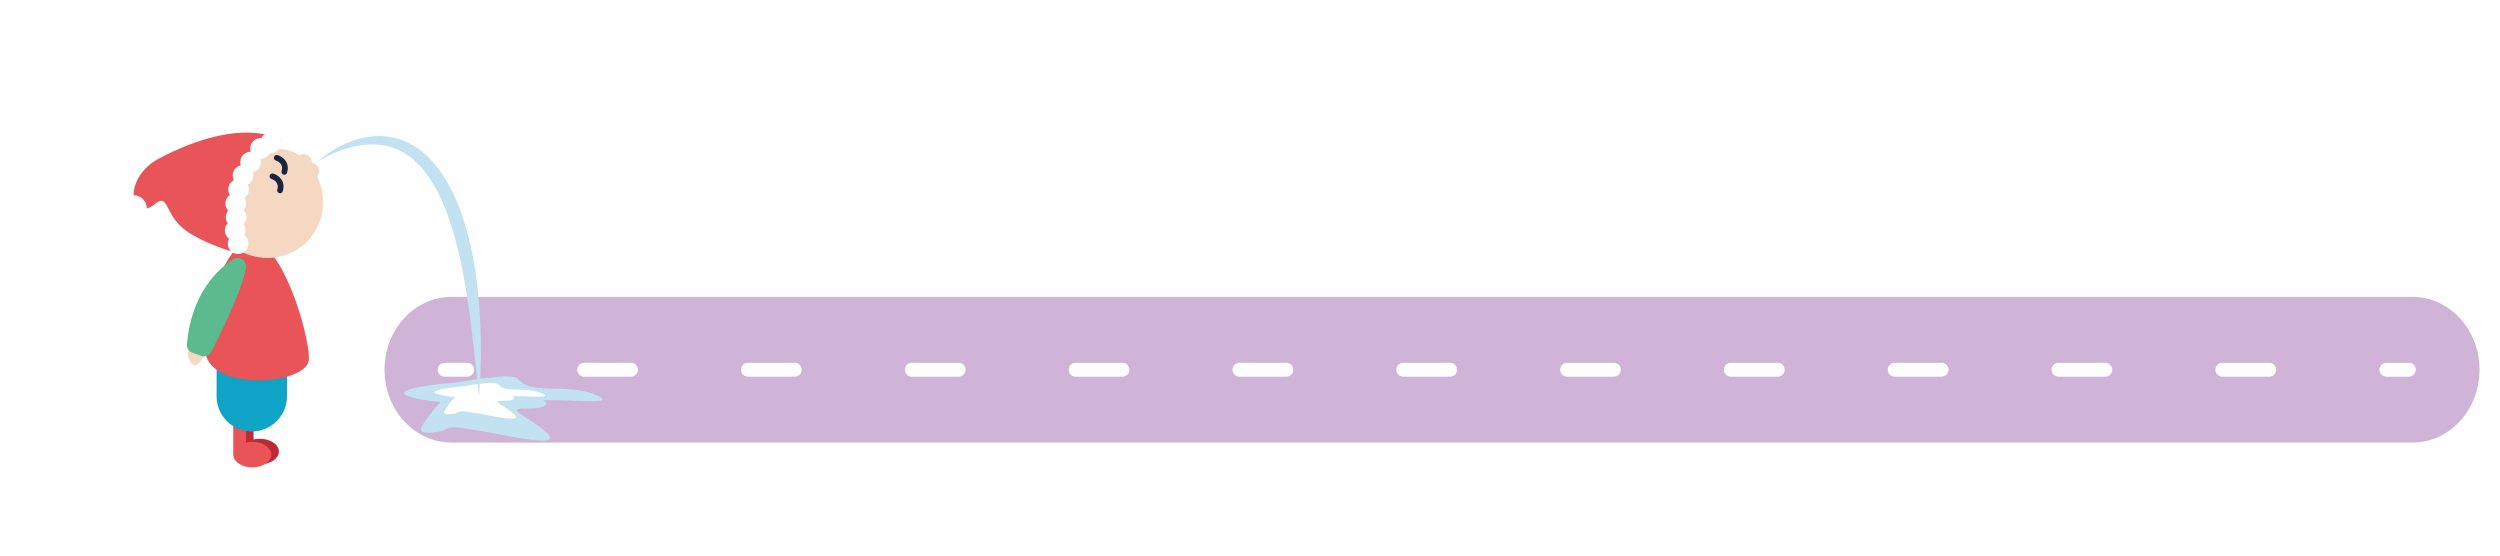 <?xml version="1.0" encoding="UTF-8"?><svg xmlns="http://www.w3.org/2000/svg" width="360" height="80" xmlns:xlink="http://www.w3.org/1999/xlink" viewBox="0 0 360 80"><defs><linearGradient id="c" x1="44.45" y1="53.24" x2="44.45" y2="53.24" gradientUnits="userSpaceOnUse"><stop offset="0" stop-color="#e85458"/><stop offset="1" stop-color="#fff" stop-opacity="0"/></linearGradient><filter id="d" filterUnits="userSpaceOnUse"><feOffset dx="2" dy="2"/><feGaussianBlur result="e" stdDeviation="2"/><feFlood flood-color="#000" flood-opacity=".4"/><feComposite in2="e" operator="in"/><feComposite in="SourceGraphic"/></filter><filter id="f" filterUnits="userSpaceOnUse"><feOffset dx="2" dy="2"/><feGaussianBlur result="g" stdDeviation="2"/><feFlood flood-color="#000" flood-opacity=".4"/><feComposite in2="g" operator="in"/><feComposite in="SourceGraphic"/></filter><filter id="h" filterUnits="userSpaceOnUse"><feOffset dx="2" dy="2"/><feGaussianBlur result="i" stdDeviation="2"/><feFlood flood-color="#000" flood-opacity=".4"/><feComposite in2="i" operator="in"/><feComposite in="SourceGraphic"/></filter></defs><g isolation="isolate"><g id="a"><path d="M347.41,42.75H65.01c-5.33,0-9.64,4.7-9.64,10.49s4.32,10.49,9.64,10.49H347.41c5.33,0,9.64-4.7,9.64-10.49s-4.32-10.49-9.64-10.49Z" fill="#cfb4d7"/><g><line x1="64.03" y1="53.24" x2="67.27" y2="53.24" fill="none" stroke="#fff" stroke-linecap="round" stroke-miterlimit="10" stroke-width="2"/><line x1="84.12" y1="53.24" x2="335.22" y2="53.24" fill="none" stroke="#fff" stroke-dasharray="0 0 6.74 16.85" stroke-linecap="round" stroke-miterlimit="10" stroke-width="2"/><line x1="343.64" y1="53.24" x2="346.88" y2="53.24" fill="none" stroke="#fff" stroke-linecap="round" stroke-miterlimit="10" stroke-width="2"/></g></g><g id="b"><path d="M44.45,53.24" fill="#486ab3" filter="url(#d)" mix-blend-mode="multiply" stroke="url(#c)" stroke-linecap="round" stroke-miterlimit="10" stroke-width="17.49"/><g filter="url(#f)"><g><path d="M57.86,55.37c4.53,.98,3.97-.27,2.41,1.87-1.56,2.14-2.83,3.3,.14,3.03,2.98-.27,.71-1.25,5.95-.36,5.24,.89,12.89,2.75,10.34,.39-2.55-2.36-6.38-3.54-2.83-3.48,2.72,.04,3.42-.63,2.32-1.19,.03,0,.06,0,.09,0,4.68-.09,10.77,.71,7.65-.71-3.12-1.43-7.08-.62-9.49-1.25-2.41-.62-.85-1.75-4.82-1.41-3.97,.34-4.25,.7-7.37,.96-3.12,.27-8.93,1.16-4.39,2.14Z" fill="#c2e2f2"/><path d="M61.53,54.9c2.53,.55,2.21-.15,1.34,1.04-.87,1.19-1.58,1.84,.08,1.69,1.66-.15,.39-.7,3.32-.2,2.92,.5,7.18,1.53,5.76,.22-1.42-1.31-3.55-1.97-1.58-1.94,1.52,.02,1.9-.35,1.29-.66,.02,0,.03,0,.05,0,2.61-.05,6,.4,4.26-.4-1.74-.8-3.95-.35-5.29-.7-1.34-.35-.47-.98-2.68-.79-2.21,.19-2.37,.39-4.11,.54-1.74,.15-4.97,.65-2.45,1.19Z" fill="#fff"/></g><path d="M43.67,21.34c1.62-1.48,3.59-2.63,5.76-3.28,1.09-.3,2.24-.5,3.4-.47,1.16,.05,2.34,.26,3.43,.73,2.22,.89,3.94,2.65,5.26,4.5,1.3,1.89,2.27,3.97,2.99,6.09,1.45,4.25,2.16,8.66,2.5,13.05,.33,4.4,.3,8.8-.03,13.17-.49-4.37-.89-8.71-1.5-13-.64-4.28-1.42-8.56-2.83-12.58-.65-2.03-1.55-3.95-2.67-5.69-1.12-1.73-2.56-3.25-4.36-4.15-1.79-.89-3.92-1.12-5.99-.73-2.08,.35-4.11,1.21-5.98,2.34Z" fill="#c2e2f2"/></g><g filter="url(#h)"><g><g><rect x="32.68" y="46.57" width="1.83" height="16.29" fill="#bd2a36"/><ellipse cx="35.42" cy="63.02" rx="2.74" ry="1.84" fill="#bd2a36"/></g><g><rect x="31.59" y="47" width="1.83" height="16.29" fill="#e85458"/><ellipse cx="34.33" cy="63.46" rx="2.74" ry="1.84" fill="#e85458"/></g><path d="M33.58,42.86h1.34c2.43,0,4.41,1.97,4.41,4.41v7.79c0,2.8-2.27,5.07-5.07,5.07h0c-2.8,0-5.07-2.27-5.07-5.07v-7.79c0-2.43,1.97-4.41,4.41-4.41Z" fill="#0fa3c5"/><path d="M34.24,49.61s.05-.07,.09-.1c-.03,.03-.06,.07-.09,.1Z" fill="#f7c7c8"/><path d="M34.24,32.69c-3.54-.11-6.72,9.07-6.72,15.48s14.97,5.36,14.97,1.5-3.93-16.86-8.25-16.99Z" fill="#e85458"/><g><path d="M30.15,22.59c3.35-3.02,9.01-4.71,12.14-1.24,3.13,3.47,2.95,8.73-.39,11.75-3.35,3.02-8.6,2.65-11.73-.82-3.13-3.47-3.37-6.67-.02-9.69Z" fill="#f4d8c2"/><g><path id="j" d="M39.34,22.87c.46-1.55-.7-2.34-1.38-2.54-.22-.06-.44,.06-.51,.28s.06,.44,.27,.51c.2,.06,1.16,.42,.83,1.52-.06,.22,.06,.44,.28,.51s.44-.06,.51-.28Z" fill="#1b243f"/><path id="k" d="M37.34,22.99c-.22-.06-.44,.06-.51,.28s.06,.44,.27,.51c.2,.06,1.16,.42,.83,1.52-.06,.22,.06,.44,.28,.51s.44-.06,.51-.28c.46-1.55-.7-2.34-1.38-2.54Z" fill="#1b243f"/></g><path id="l" d="M41.94,21.74c-.17,.14-.19,.4-.05,.57s.39,.2,.57,.06h0s0,0,0,0h0s0,0,0,0h0s0,0,0,0h0c.14-.11,.36-.2,.58,.05s.09,.45-.06,.58c-.17,.15-.19,.4-.04,.57,.15,.17,.4,.19,.57,.05,.38-.31,.73-1.03,.16-1.73-.23-.28-.49-.41-.74-.44,0-.26-.07-.54-.3-.81-.57-.69-1.35-.47-1.73-.16-.17,.14-.2,.4-.05,.58s.4,.2,.57,.06c.15-.12,.37-.2,.58,.05s.09,.45-.06,.58Z" fill="#f4d8c2"/></g><g><path d="M25.74,47.39s-1.39,1.16-.28,2.77,2.43-2.05,2.43-2.05l-2.14-.72Z" fill="#f4d8c2"/><path d="M31.56,35.34c-2.16,1.39-5.99,4.87-6.65,12.21-.05,.54,.28,1.05,.79,1.24,.38,.14,.84,.31,1.24,.45,.58,.21,1.22-.04,1.5-.59,1.23-2.4,4.38-8.74,4.97-12.06,.19-1.05-.96-1.83-1.86-1.26Z" fill="#5bbb8e"/></g></g><g><circle cx="37.33" cy="17.92" r="1.49" fill="#fff"/><path d="M38.42,18.18s-5.41-3.73-17.52,2.64c-5.38,2.83-4.16,9.43-.61,6.57,2.21-1.77,1.17,1.83,5.03,4.19,3.43,2.1,7.15,2.92,7.15,2.92,0,0-2.11-12.93,5.96-16.33Z" fill="#e85458"/><circle cx="17.2" cy="28.05" r="1.95" fill="#fff"/><circle cx="35.52" cy="19.38" r="1.49" fill="#fff"/><circle cx="36.95" cy="18.59" r="1.49" fill="#fff"/><circle cx="34.09" cy="21.34" r="1.49" fill="#fff"/><circle cx="33" cy="23.26" r="1.49" fill="#fff"/><circle cx="32.35" cy="25.28" r="1.49" fill="#fff"/><circle cx="31.94" cy="27.3" r="1.49" fill="#fff"/><circle cx="32" cy="29.27" r="1.49" fill="#fff"/><circle cx="31.87" cy="31.18" r="1.49" fill="#fff"/><circle cx="32.29" cy="33.08" r="1.49" fill="#fff"/></g></g></g></g></svg>